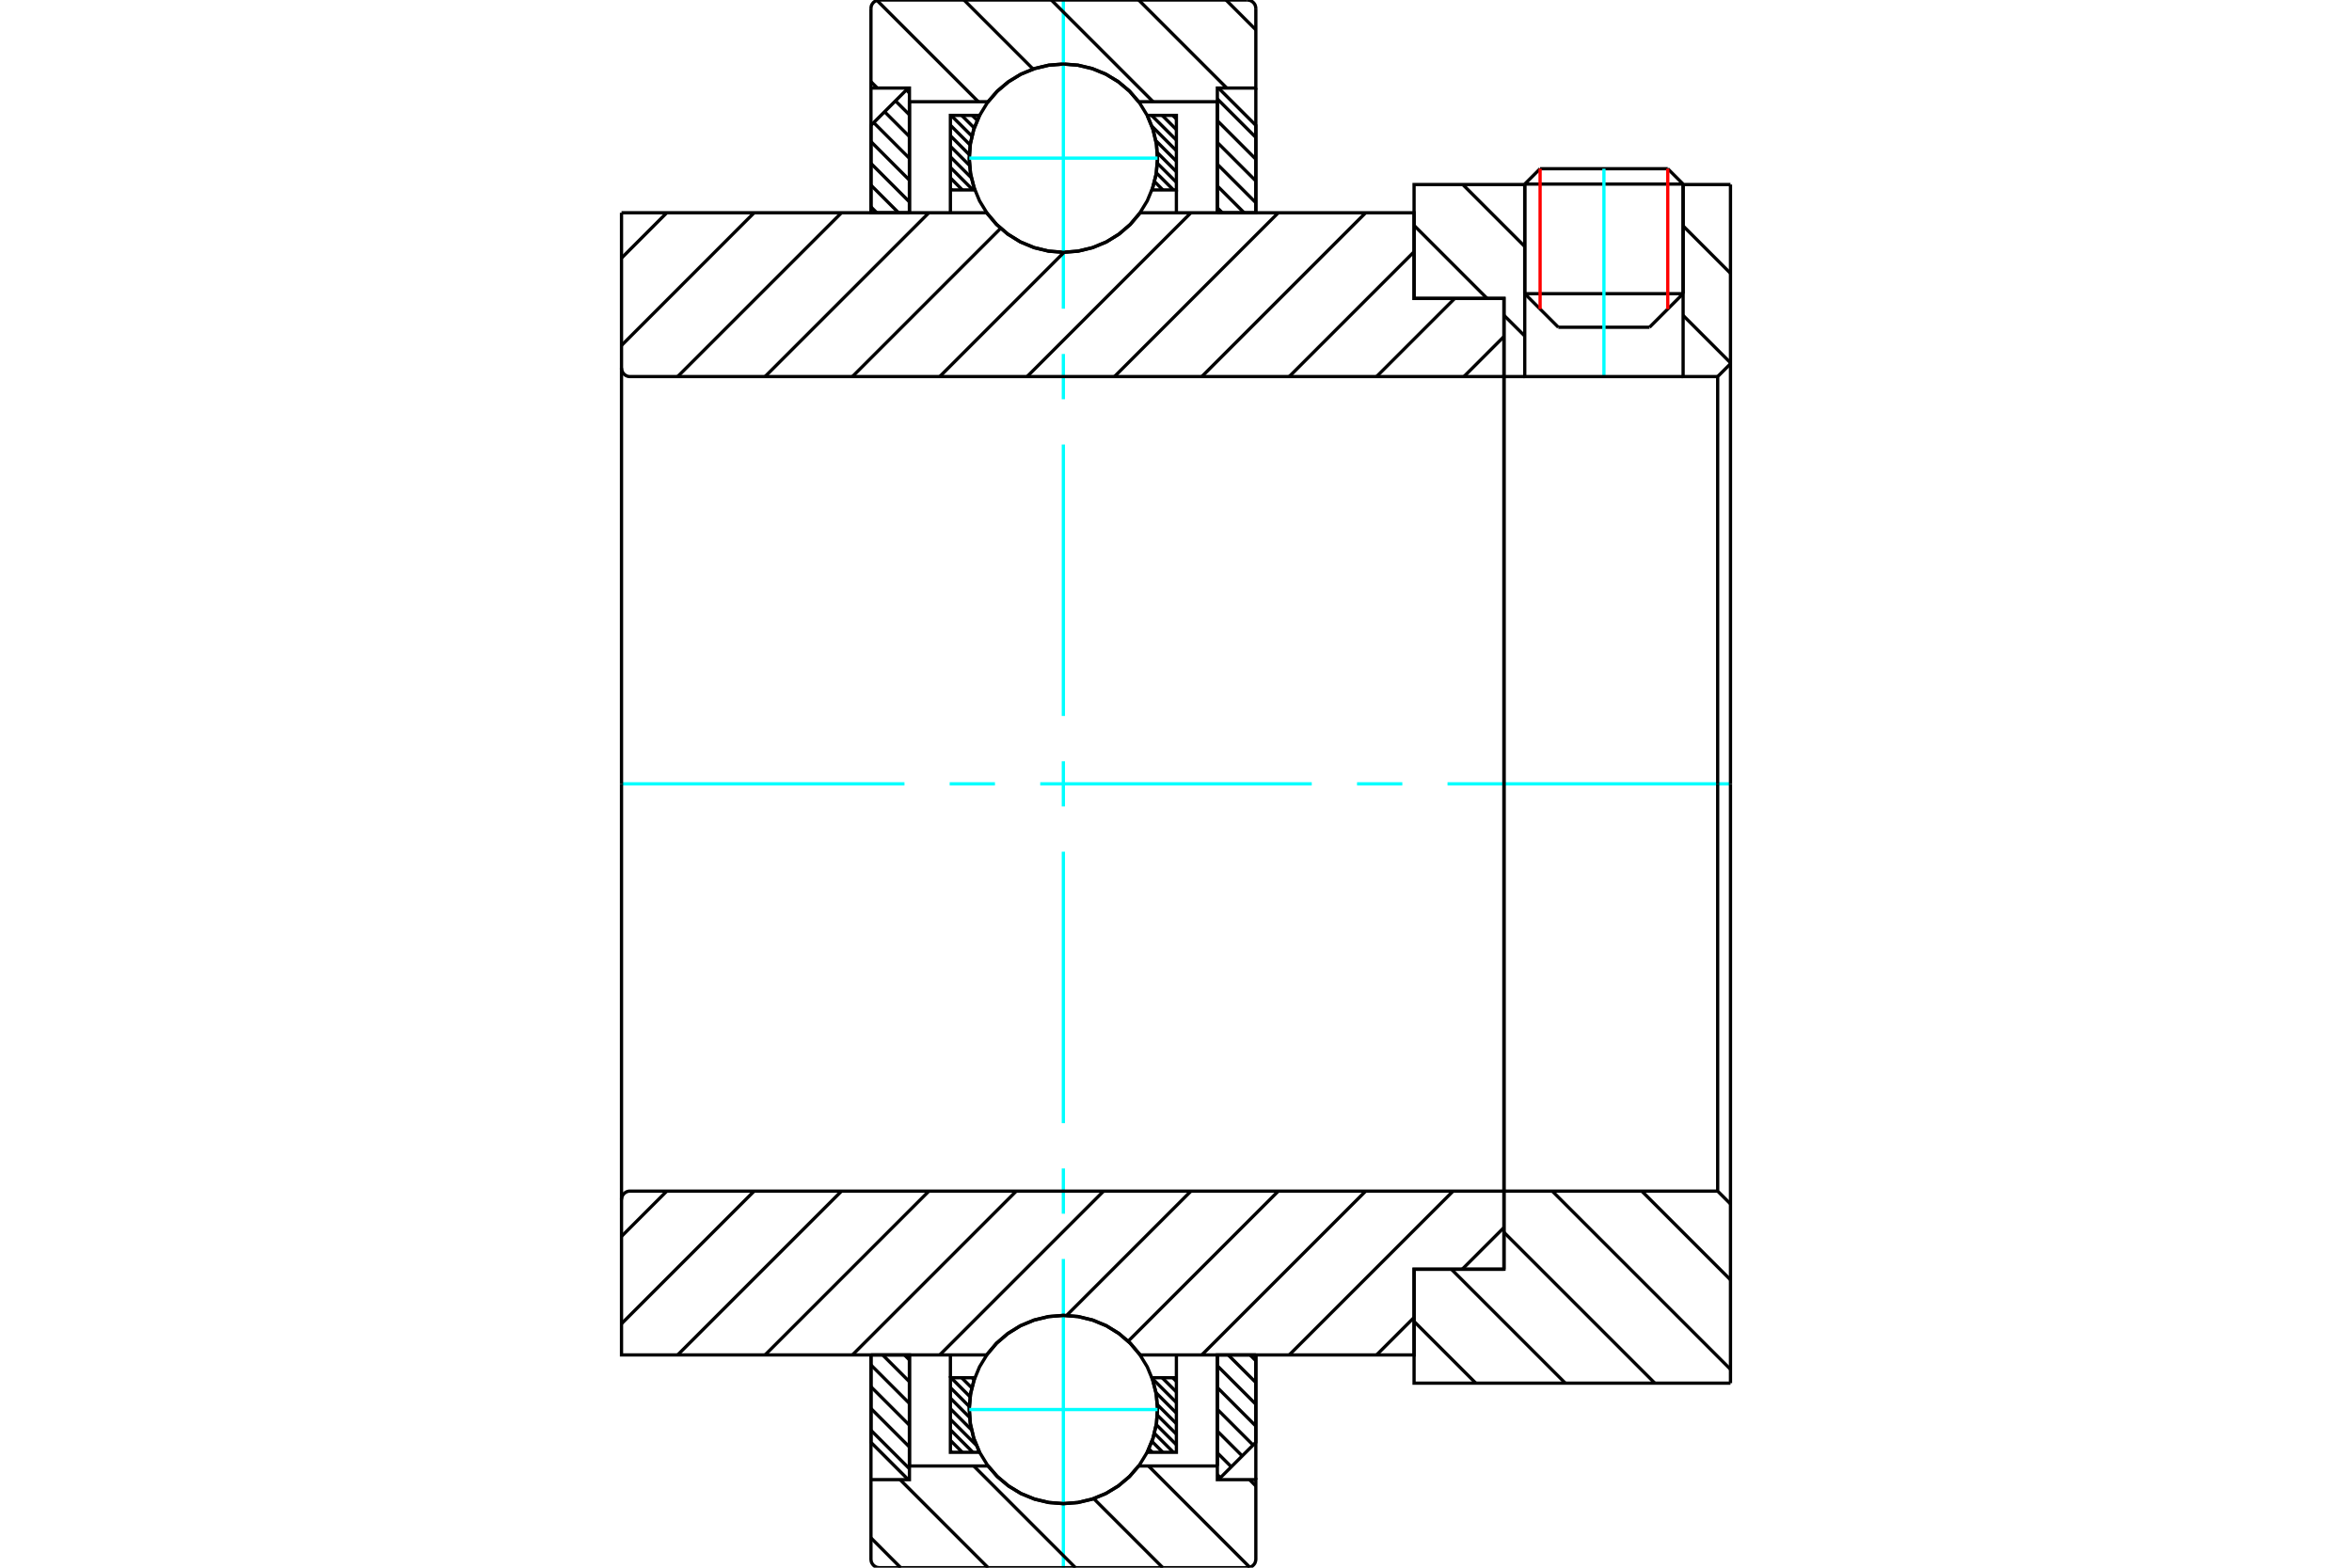 <?xml version="1.0" standalone="no"?>
<!DOCTYPE svg PUBLIC "-//W3C//DTD SVG 1.1//EN"
	"http://www.w3.org/Graphics/SVG/1.1/DTD/svg11.dtd">
<svg xmlns="http://www.w3.org/2000/svg" height="100%" width="100%" viewBox="0 0 36000 24000">
	<rect x="-1800" y="-1200" width="39600" height="26400" style="fill:#FFF"/>
	<g style="fill:none; fill-rule:evenodd" transform="matrix(1 0 0 1 0 0)">
		<g style="fill:none; stroke:#000; stroke-width:50; shape-rendering:geometricPrecision">
			<line x1="23852" y1="5010" x2="25248" y2="5010"/>
			<line x1="23338" y1="4496" x2="25762" y2="4496"/>
			<line x1="23338" y1="2818" x2="25762" y2="2818"/>
			<line x1="23573" y1="2583" x2="25527" y2="2583"/>
			<line x1="23338" y1="4496" x2="23852" y2="5010"/>
			<line x1="25248" y1="5010" x2="25762" y2="4496"/>
			<line x1="23338" y1="2818" x2="23338" y2="4496"/>
			<line x1="25762" y1="4496" x2="25762" y2="2818"/>
			<line x1="23573" y1="2583" x2="23338" y2="2818"/>
			<line x1="25762" y1="2818" x2="25527" y2="2583"/>
		</g>
		<g style="fill:none; stroke:#0FF; stroke-width:50; shape-rendering:geometricPrecision">
			<line x1="24550" y1="5765" x2="24550" y2="2583"/>
		</g>
		<g style="fill:none; stroke:#000; stroke-width:50; shape-rendering:geometricPrecision">
			<line x1="13331" y1="21896" x2="13920" y2="22485"/>
			<line x1="13331" y1="21563" x2="13920" y2="22152"/>
			<line x1="13331" y1="21230" x2="13920" y2="21819"/>
			<line x1="13331" y1="20897" x2="13920" y2="21486"/>
			<line x1="13510" y1="20743" x2="13920" y2="21153"/>
			<line x1="13843" y1="20743" x2="13920" y2="20819"/>
			<polyline points="13331,20743 13331,22081 13902,22652"/>
			<polyline points="13920,22443 13920,20743 13331,20743"/>
		</g>
		<g style="fill:none; stroke:#0FF; stroke-width:50; shape-rendering:geometricPrecision">
			<line x1="9513" y1="12000" x2="13844" y2="12000"/>
			<line x1="14536" y1="12000" x2="15229" y2="12000"/>
			<line x1="15922" y1="12000" x2="20078" y2="12000"/>
			<line x1="20771" y1="12000" x2="21464" y2="12000"/>
			<line x1="22156" y1="12000" x2="26487" y2="12000"/>
		</g>
		<g style="fill:none; stroke:#000; stroke-width:50; shape-rendering:geometricPrecision">
			<line x1="13331" y1="3168" x2="13420" y2="3257"/>
			<line x1="13331" y1="2835" x2="13753" y2="3257"/>
			<line x1="13331" y1="2502" x2="13920" y2="3091"/>
			<line x1="13331" y1="2168" x2="13920" y2="2758"/>
			<line x1="13373" y1="1877" x2="13920" y2="2424"/>
			<line x1="13540" y1="1711" x2="13920" y2="2091"/>
			<line x1="13706" y1="1544" x2="13920" y2="1758"/>
			<line x1="13873" y1="1377" x2="13920" y2="1425"/>
			<line x1="13920" y1="3257" x2="13920" y2="1557"/>
			<polyline points="13902,1348 13331,1919 13331,3257 13920,3257"/>
			<line x1="19133" y1="20743" x2="19222" y2="20832"/>
			<line x1="18799" y1="20743" x2="19222" y2="21165"/>
			<line x1="18633" y1="20909" x2="19222" y2="21498"/>
			<line x1="18633" y1="21242" x2="19222" y2="21832"/>
			<line x1="18633" y1="21576" x2="19180" y2="22123"/>
			<line x1="18633" y1="21909" x2="19013" y2="22289"/>
			<line x1="18633" y1="22242" x2="18847" y2="22456"/>
			<line x1="18633" y1="22575" x2="18680" y2="22623"/>
			<polyline points="19222,20743 19222,22081 18650,22652"/>
			<polyline points="18633,22443 18633,20743 19222,20743"/>
			<line x1="18633" y1="1515" x2="19222" y2="2104"/>
			<line x1="18633" y1="1848" x2="19222" y2="2437"/>
			<line x1="18633" y1="2181" x2="19222" y2="2770"/>
			<line x1="18633" y1="2514" x2="19222" y2="3103"/>
			<line x1="18633" y1="2847" x2="19043" y2="3257"/>
			<line x1="18633" y1="3181" x2="18709" y2="3257"/>
			<line x1="18633" y1="3257" x2="18633" y2="1557"/>
			<polyline points="18650,1348 19222,1919 19222,3257 18633,3257"/>
			<line x1="17950" y1="21092" x2="18006" y2="21149"/>
			<line x1="17788" y1="21092" x2="18006" y2="21310"/>
			<line x1="17636" y1="21102" x2="18006" y2="21472"/>
			<line x1="17694" y1="21321" x2="18006" y2="21633"/>
			<line x1="17715" y1="21504" x2="18006" y2="21795"/>
			<line x1="17714" y1="21665" x2="18006" y2="21956"/>
			<line x1="17699" y1="21811" x2="18006" y2="22118"/>
			<line x1="17670" y1="21943" x2="17961" y2="22234"/>
			<line x1="17632" y1="22067" x2="17799" y2="22234"/>
			<line x1="17585" y1="22181" x2="17638" y2="22234"/>
			<line x1="14880" y1="21092" x2="14910" y2="21122"/>
			<line x1="14719" y1="21092" x2="14874" y2="21247"/>
			<line x1="14557" y1="21092" x2="14849" y2="21384"/>
			<line x1="14547" y1="21243" x2="14836" y2="21532"/>
			<line x1="14547" y1="21405" x2="14840" y2="21699"/>
			<line x1="14547" y1="21566" x2="14869" y2="21889"/>
			<line x1="14547" y1="21728" x2="14943" y2="22124"/>
			<line x1="14547" y1="21889" x2="14892" y2="22234"/>
			<line x1="14547" y1="22051" x2="14730" y2="22234"/>
			<line x1="14547" y1="22212" x2="14569" y2="22234"/>
			<line x1="14547" y1="21092" x2="14547" y2="20743"/>
			<polyline points="18006,20743 18006,21092 18006,22234 17560,22234 17649,22017 17702,21788 17718,21553 17694,21319 17633,21092 18006,21092"/>
			<polyline points="14993,22234 14547,22234 14547,21092 14920,21092 14858,21319 14835,21553 14850,21788 14903,22017 14993,22234"/>
			<line x1="17950" y1="1766" x2="18006" y2="1822"/>
			<line x1="17788" y1="1766" x2="18006" y2="1984"/>
			<line x1="17626" y1="1766" x2="18006" y2="2145"/>
			<line x1="17632" y1="1933" x2="18006" y2="2307"/>
			<line x1="17692" y1="2154" x2="18006" y2="2468"/>
			<line x1="17715" y1="2338" x2="18006" y2="2630"/>
			<line x1="17715" y1="2500" x2="18006" y2="2791"/>
			<line x1="17700" y1="2647" x2="17961" y2="2908"/>
			<line x1="17672" y1="2780" x2="17799" y2="2908"/>
			<line x1="17634" y1="2904" x2="17638" y2="2908"/>
			<line x1="14880" y1="1766" x2="14957" y2="1842"/>
			<line x1="14719" y1="1766" x2="14912" y2="1959"/>
			<line x1="14557" y1="1766" x2="14876" y2="2084"/>
			<line x1="14547" y1="1917" x2="14850" y2="2220"/>
			<line x1="14547" y1="2078" x2="14836" y2="2368"/>
			<line x1="14547" y1="2240" x2="14840" y2="2533"/>
			<line x1="14547" y1="2401" x2="14867" y2="2721"/>
			<line x1="14547" y1="2563" x2="14892" y2="2908"/>
			<line x1="14547" y1="2724" x2="14730" y2="2908"/>
			<line x1="14547" y1="2886" x2="14569" y2="2908"/>
			<line x1="18006" y1="2908" x2="18006" y2="3257"/>
			<polyline points="14547,3257 14547,2908 14547,1766 14993,1766 14903,1983 14850,2212 14835,2447 14858,2681 14920,2908 14547,2908"/>
			<polyline points="17560,1766 18006,1766 18006,2908 17633,2908 17694,2681 17718,2447 17702,2212 17649,1983 17560,1766"/>
			<polyline points="17717,2421 17699,2196 17646,1976 17560,1768 17442,1575 17295,1403 17123,1256 16930,1138 16721,1052 16502,999 16276,981 16051,999 15831,1052 15622,1138 15430,1256 15258,1403 15111,1575 14993,1768 14907,1976 14854,2196 14836,2421 14854,2647 14907,2867 14993,3075 15111,3268 15258,3440 15430,3587 15622,3705 15831,3791 16051,3844 16276,3862 16502,3844 16721,3791 16930,3705 17123,3587 17295,3440 17442,3268 17560,3075 17646,2867 17699,2647 17717,2421"/>
		</g>
		<g style="fill:none; stroke:#0FF; stroke-width:50; shape-rendering:geometricPrecision">
			<line x1="14836" y1="2421" x2="17717" y2="2421"/>
			<line x1="16276" y1="24000" x2="16276" y2="19274"/>
			<line x1="16276" y1="18581" x2="16276" y2="17888"/>
			<line x1="16276" y1="17195" x2="16276" y2="13039"/>
			<line x1="16276" y1="12346" x2="16276" y2="11654"/>
			<line x1="16276" y1="10961" x2="16276" y2="6805"/>
			<line x1="16276" y1="6112" x2="16276" y2="5419"/>
			<line x1="16276" y1="4726" x2="16276" y2="0"/>
		</g>
		<g style="fill:none; stroke:#000; stroke-width:50; shape-rendering:geometricPrecision">
			<polyline points="17717,21579 17699,21353 17646,21133 17560,20925 17442,20732 17295,20560 17123,20413 16930,20295 16721,20209 16502,20156 16276,20138 16051,20156 15831,20209 15622,20295 15430,20413 15258,20560 15111,20732 14993,20925 14907,21133 14854,21353 14836,21579 14854,21804 14907,22024 14993,22232 15111,22425 15258,22597 15430,22744 15622,22862 15831,22948 16051,23001 16276,23019 16502,23001 16721,22948 16930,22862 17123,22744 17295,22597 17442,22425 17560,22232 17646,22024 17699,21804 17717,21579"/>
		</g>
		<g style="fill:none; stroke:#0FF; stroke-width:50; shape-rendering:geometricPrecision">
			<line x1="14836" y1="21579" x2="17717" y2="21579"/>
		</g>
		<g style="fill:none; stroke:#000; stroke-width:50; shape-rendering:geometricPrecision">
			<line x1="25129" y1="18235" x2="26487" y2="19593"/>
			<line x1="23759" y1="18235" x2="26487" y2="20963"/>
			<line x1="23020" y1="18866" x2="25329" y2="21175"/>
			<line x1="22215" y1="19431" x2="23959" y2="21175"/>
			<line x1="21644" y1="20230" x2="22589" y2="21175"/>
			<line x1="26487" y1="12000" x2="26487" y2="21175"/>
			<polyline points="26487,18431 26291,18235 26291,12000"/>
			<polyline points="26291,18235 23020,18235 23020,12000"/>
			<polyline points="23020,18235 23020,19431 21644,19431 21644,21175 26487,21175"/>
			<line x1="25762" y1="3459" x2="26487" y2="4184"/>
			<line x1="25762" y1="4829" x2="26487" y2="5554"/>
			<line x1="22389" y1="2825" x2="23338" y2="3774"/>
			<line x1="21644" y1="3451" x2="22762" y2="4569"/>
			<line x1="23020" y1="4827" x2="23338" y2="5144"/>
			<line x1="26487" y1="12000" x2="26487" y2="2825"/>
			<polyline points="26487,5569 26291,5765 26291,12000"/>
			<polyline points="26291,5765 25762,5765 25762,2825"/>
			<polyline points="25762,5765 23338,5765 23338,2825"/>
			<polyline points="23338,5765 23020,5765 23020,12000"/>
			<polyline points="23020,5765 23020,4569 21644,4569 21644,2825 23338,2825"/>
			<line x1="25762" y1="2825" x2="26487" y2="2825"/>
			<line x1="23020" y1="18792" x2="22381" y2="19431"/>
			<line x1="21644" y1="20169" x2="21070" y2="20743"/>
			<line x1="22241" y1="18235" x2="19733" y2="20743"/>
			<line x1="20903" y1="18235" x2="18395" y2="20743"/>
			<line x1="19566" y1="18235" x2="17268" y2="20533"/>
			<line x1="18229" y1="18235" x2="16325" y2="20139"/>
			<line x1="16892" y1="18235" x2="14384" y2="20743"/>
			<line x1="15555" y1="18235" x2="13047" y2="20743"/>
			<line x1="14218" y1="18235" x2="11710" y2="20743"/>
			<line x1="12880" y1="18235" x2="10372" y2="20743"/>
			<line x1="11543" y1="18235" x2="9513" y2="20265"/>
			<line x1="10206" y1="18235" x2="9513" y2="18928"/>
			<line x1="23020" y1="12000" x2="23020" y2="19431"/>
			<polyline points="23020,18235 9644,18235 9623,18236 9603,18241 9584,18249 9567,18260 9551,18273 9538,18289 9527,18306 9519,18325 9514,18345 9513,18365 9513,20743 10102,20743 15102,20743"/>
			<polyline points="17451,20743 17304,20567 17131,20418 16937,20297 16726,20209 16504,20155 16276,20137 16049,20155 15827,20209 15616,20297 15422,20418 15249,20567 15102,20743"/>
			<polyline points="17451,20743 21644,20743 21644,19431 23020,19431"/>
			<line x1="9513" y1="12000" x2="9513" y2="18365"/>
			<line x1="23020" y1="5152" x2="22407" y2="5765"/>
			<line x1="22266" y1="4569" x2="21070" y2="5765"/>
			<line x1="21644" y1="3854" x2="19733" y2="5765"/>
			<line x1="20903" y1="3257" x2="18395" y2="5765"/>
			<line x1="19566" y1="3257" x2="17058" y2="5765"/>
			<line x1="18229" y1="3257" x2="15721" y2="5765"/>
			<line x1="16287" y1="3862" x2="14384" y2="5765"/>
			<line x1="15316" y1="3496" x2="13047" y2="5765"/>
			<line x1="14218" y1="3257" x2="11710" y2="5765"/>
			<line x1="12880" y1="3257" x2="10372" y2="5765"/>
			<line x1="11543" y1="3257" x2="9513" y2="5288"/>
			<line x1="10206" y1="3257" x2="9513" y2="3951"/>
			<line x1="9513" y1="12000" x2="9513" y2="3257"/>
			<polyline points="9513,5635 9514,5655 9519,5675 9527,5694 9538,5711 9551,5727 9567,5740 9584,5751 9603,5759 9623,5764 9644,5765 23020,5765 23020,4569 21644,4569 21644,3257 17451,3257"/>
			<polyline points="15102,3257 15249,3433 15422,3582 15616,3703 15827,3791 16049,3845 16276,3863 16504,3845 16726,3791 16937,3703 17131,3582 17304,3433 17451,3257"/>
			<polyline points="15102,3257 10102,3257 9513,3257"/>
			<line x1="23020" y1="12000" x2="23020" y2="5765"/>
		</g>
		<g style="fill:none; stroke:#F00; stroke-width:50; shape-rendering:geometricPrecision">
			<line x1="25527" y1="2583" x2="25527" y2="4732"/>
			<line x1="23573" y1="4732" x2="23573" y2="2583"/>
		</g>
		<g style="fill:none; stroke:#000; stroke-width:50; shape-rendering:geometricPrecision">
			<line x1="13786" y1="24000" x2="13331" y2="23544"/>
			<line x1="15124" y1="24000" x2="13776" y2="22652"/>
			<line x1="16461" y1="24000" x2="14904" y2="22443"/>
			<line x1="17798" y1="24000" x2="16741" y2="22943"/>
			<line x1="19129" y1="23994" x2="17579" y2="22443"/>
			<line x1="19222" y1="22749" x2="19125" y2="22652"/>
			<polyline points="13331,20743 13331,22652 13331,23869 13333,23890 13337,23910 13345,23929 13356,23946 13369,23962 13385,23975 13402,23986 13421,23994 13441,23998 13462,24000 19091,24000 19111,23998 19131,23994 19150,23986 19168,23975 19183,23962 19197,23946 19208,23929 19215,23910 19220,23890 19222,23869 19222,22652 18633,22652 18633,22443 18633,20743"/>
			<line x1="18633" y1="22443" x2="17429" y2="22443"/>
			<polyline points="15123,22443 15270,22611 15441,22753 15632,22868 15838,22952 16054,23003 16276,23020 16498,23003 16715,22952 16921,22868 17112,22753 17283,22611 17429,22443"/>
			<polyline points="15123,22443 13920,22443 13920,20743"/>
			<polyline points="13920,22443 13920,22652 13331,22652"/>
			<line x1="19222" y1="22652" x2="19222" y2="20743"/>
			<line x1="18766" y1="0" x2="19222" y2="456"/>
			<line x1="17429" y1="0" x2="18777" y2="1348"/>
			<line x1="16092" y1="0" x2="17649" y2="1557"/>
			<line x1="14755" y1="0" x2="15812" y2="1057"/>
			<line x1="13423" y1="6" x2="14974" y2="1557"/>
			<line x1="13331" y1="1251" x2="13428" y2="1348"/>
			<polyline points="13331,3257 13331,1348 13331,131"/>
			<polyline points="13462,0 13441,2 13421,6 13402,14 13385,25 13369,38 13356,54 13345,71 13337,90 13333,110 13331,131"/>
			<line x1="13462" y1="0" x2="19091" y2="0"/>
			<polyline points="19222,131 19220,110 19215,90 19208,71 19197,54 19183,38 19168,25 19150,14 19131,6 19111,2 19091,0"/>
			<polyline points="19222,131 19222,1348 18633,1348 18633,1557 18633,3257"/>
			<polyline points="18633,1557 17429,1557 17283,1389 17112,1247 16921,1132 16715,1048 16498,997 16276,980 16054,997 15838,1048 15632,1132 15441,1247 15270,1389 15123,1557 13920,1557 13920,3257"/>
			<polyline points="13920,1557 13920,1348 13331,1348"/>
			<line x1="19222" y1="1348" x2="19222" y2="3257"/>
		</g>
	</g>
</svg>
